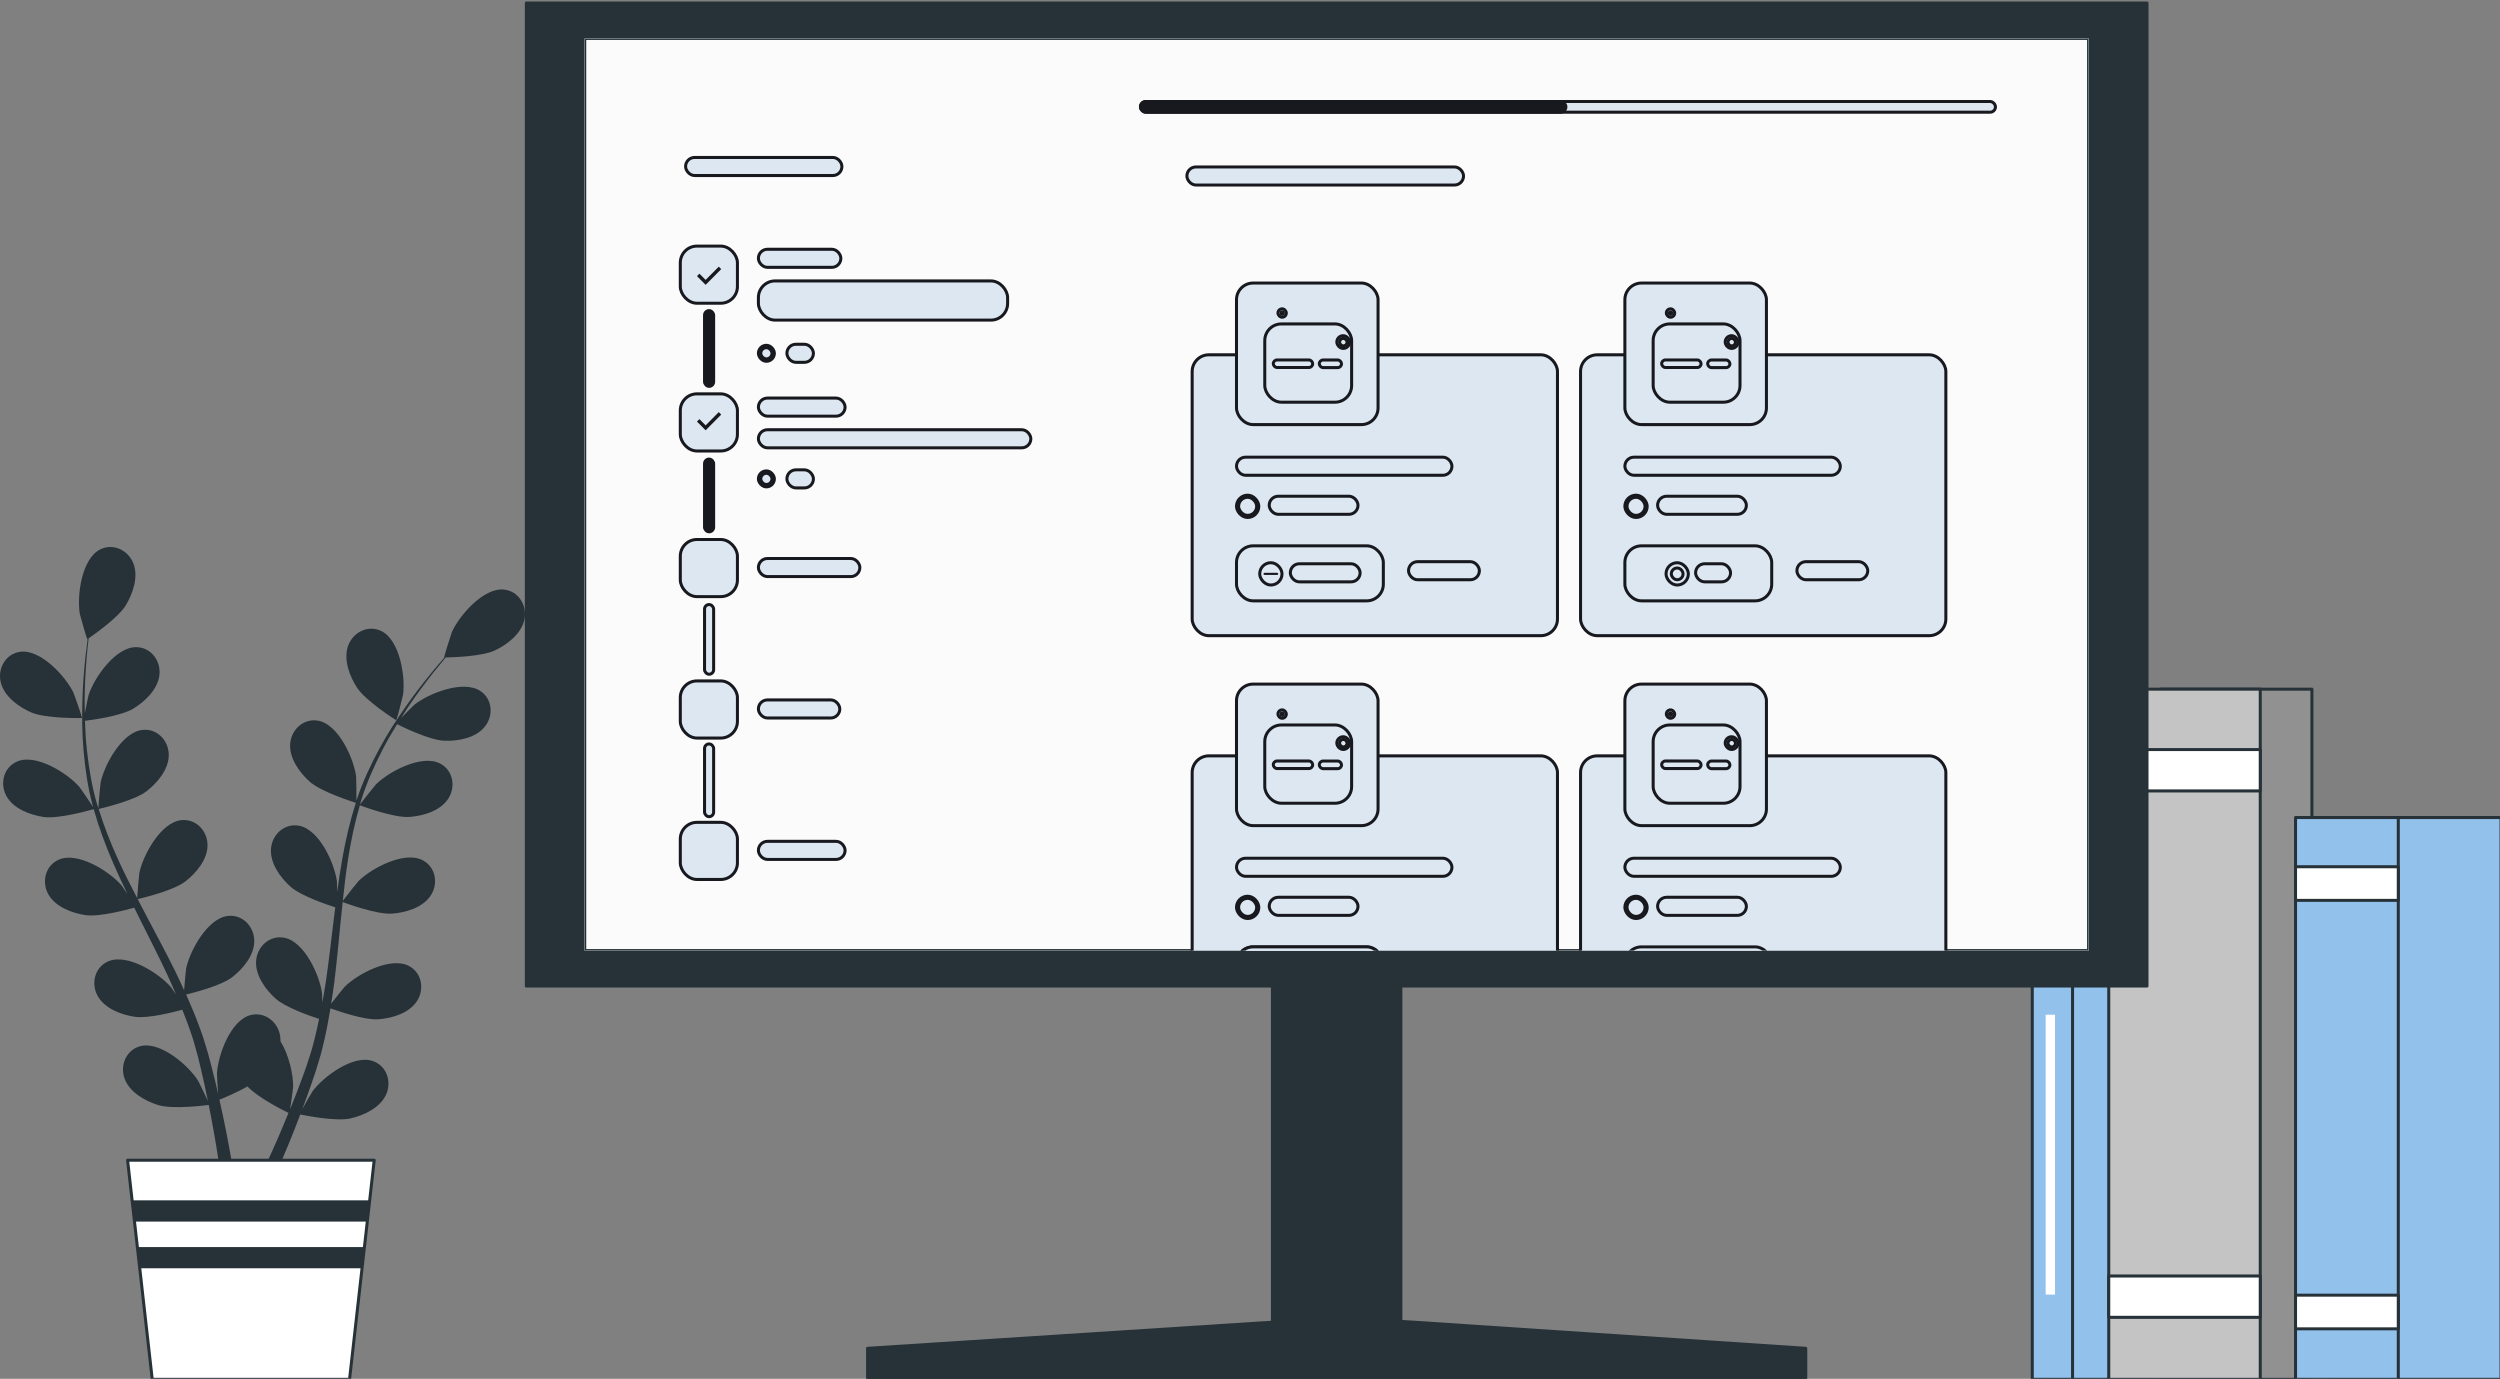 <svg width="825" height="455" viewBox="0 0 825 455" fill="none" xmlns="http://www.w3.org/2000/svg">
<rect x="0" y="0" width="825" height="455" fill="#808080" stroke="none"/>
<path d="M10.286 235.09C15.152 237.222 27.07 236.947 27.083 236.947C27.201 236.947 24.519 229.15 24.297 228.679C21.68 223.211 13.412 214.185 6.688 215.087C1.848 215.741 -0.847 220.595 0.239 225.147C1.364 229.818 6.139 233.284 10.286 235.09Z" fill="#263238"/>
<path d="M14.393 269.6C19.442 270.333 30.078 267.258 30.915 267.01C32.59 272.962 34.801 278.927 37.365 284.854C38.83 288.242 40.4 291.604 42.035 294.953C41.067 293.527 40.191 292.271 40.047 292.101C36.083 287.522 25.722 280.994 19.482 283.65C14.982 285.56 13.66 290.95 15.923 295.058C18.226 299.257 23.759 301.337 28.233 301.991C32.773 302.658 41.891 300.212 44.298 299.532C44.939 300.814 45.554 302.096 46.195 303.378C49.269 309.513 52.37 315.609 55.222 321.692C56.229 323.838 57.145 325.983 58.06 328.129C57.197 326.873 56.464 325.813 56.334 325.669C52.37 321.091 42.009 314.563 35.769 317.218C31.269 319.128 29.947 324.518 32.211 328.626C34.526 332.825 40.047 334.905 44.521 335.546C48.851 336.174 57.289 334.003 60.154 333.205C61.03 335.428 61.92 337.652 62.665 339.85C63.149 341.355 63.712 342.781 64.104 344.324C64.536 345.842 64.955 347.346 65.36 348.837C66.053 351.742 66.786 354.724 67.401 357.563C67.833 359.539 68.225 361.435 68.605 363.332C67.623 361.187 65.622 357.027 65.412 356.7C62.194 351.572 52.945 343.552 46.365 345.227C41.63 346.43 39.51 351.559 41.119 355.967C42.768 360.467 47.909 363.358 52.239 364.68C57.001 366.132 67.558 364.811 68.879 364.627C69.507 367.78 70.096 370.854 70.606 373.759C71.731 380.182 72.594 385.925 73.236 390.791H77.683C76.912 385.755 75.891 379.75 74.557 373.013C73.929 369.808 73.196 366.393 72.398 362.901C73.196 362.587 77.697 360.768 81.673 358.531C85.14 362.299 94.049 366.694 95.2 367.257C93.984 370.24 92.78 373.118 91.603 375.826C89.143 381.49 86.802 386.514 84.735 390.791H89.549C91.328 386.854 93.277 382.367 95.305 377.395C96.548 374.374 97.817 371.129 99.085 367.78C100.368 368.042 110.807 370.174 115.673 369.075C120.082 368.081 125.433 365.582 127.408 361.213C129.344 356.935 127.604 351.676 122.973 350.12C116.537 347.961 106.725 355.261 103.128 360.14C102.919 360.428 100.956 363.803 99.766 365.962C100.276 364.588 100.786 363.267 101.296 361.841C102.33 359.041 103.272 356.216 104.292 353.181C104.737 351.702 105.182 350.198 105.64 348.694C106.124 347.202 106.438 345.567 106.843 343.997C107.72 340.321 108.426 336.554 109.054 332.747C111.5 333.636 120.265 336.684 124.792 336.37C129.305 336.056 134.969 334.395 137.586 330.379C140.15 326.454 139.234 320.973 134.891 318.736C128.86 315.622 118.041 321.365 113.75 325.63C113.476 325.892 110.742 329.306 109.276 331.216C109.643 328.927 110.009 326.637 110.297 324.309C111.134 317.585 111.762 310.743 112.429 303.927C112.625 301.834 112.861 299.754 113.083 297.674C113.947 298.001 124.281 301.847 129.357 301.494C133.87 301.18 139.535 299.518 142.151 295.502C144.715 291.578 143.8 286.096 139.456 283.859C133.426 280.746 122.607 286.476 118.316 290.754C117.989 291.081 114.064 295.999 113.122 297.295C113.606 292.716 114.13 288.15 114.836 283.663C115.791 277.488 117.073 271.471 118.748 265.741C119.153 265.898 129.92 269.953 135.113 269.587C139.627 269.273 145.291 267.612 147.907 263.595C150.471 259.671 149.556 254.189 145.213 251.952C139.182 248.839 128.363 254.582 124.072 258.847C123.732 259.187 119.506 264.472 118.813 265.492C118.918 265.152 118.983 264.786 119.088 264.446C120.945 258.35 123.523 252.685 126.191 247.491C127.735 244.47 129.383 241.67 131.045 238.988C132.968 239.956 141.824 244.247 146.547 244.443C151.073 244.627 156.882 243.593 159.917 239.891C162.899 236.267 162.585 230.72 158.517 228.026C152.865 224.271 141.484 228.784 136.748 232.565C136.487 232.774 134.106 235.155 132.392 236.908C133.164 235.705 133.936 234.449 134.695 233.311C137.533 229.033 140.398 225.291 142.962 222.008C144.441 220.15 145.801 218.502 147.096 216.958C149.477 216.919 159.079 216.631 163.279 214.656C167.373 212.733 172.057 209.148 173.051 204.452C174.019 199.86 171.193 195.085 166.34 194.562C159.59 193.829 151.57 203.078 149.111 208.612C148.902 209.096 146.429 216.958 146.547 216.958C146.547 216.958 146.665 216.958 146.691 216.958C145.409 218.41 144.061 219.98 142.622 221.72C139.98 224.964 137.036 228.653 134.093 232.879C131.136 237.104 128.049 241.762 125.249 246.981C122.424 252.201 119.729 257.839 117.688 264.001C117.662 264.066 117.649 264.145 117.623 264.21C117.662 262.222 117.57 256.662 117.518 256.23C116.733 250.226 111.697 239.067 105.025 237.837C100.224 236.947 96.142 240.715 95.763 245.385C95.37 250.16 98.837 254.935 102.212 257.957C106.019 261.358 116.589 264.655 117.426 264.917C115.543 270.804 114.09 277.004 112.965 283.349C112.311 286.986 111.775 290.662 111.278 294.351C111.252 292.637 111.212 291.094 111.186 290.884C110.401 284.88 105.365 273.721 98.693 272.491C93.879 271.602 89.81 275.369 89.431 280.039C89.038 284.814 92.505 289.589 95.88 292.611C99.308 295.672 108.256 298.655 110.637 299.414C110.467 300.827 110.271 302.253 110.101 303.665C109.289 310.481 108.505 317.271 107.536 323.916C107.196 326.258 106.778 328.547 106.359 330.85C106.333 329.319 106.307 328.037 106.281 327.841C105.496 321.836 100.459 310.677 93.787 309.448C88.973 308.558 84.905 312.326 84.525 316.996C84.133 321.771 87.6 326.546 90.975 329.568C94.245 332.485 102.487 335.324 105.299 336.24C104.802 338.581 104.318 340.923 103.73 343.173C103.298 344.691 102.984 346.195 102.461 347.699C101.977 349.204 101.493 350.682 101.022 352.16C100.001 354.96 98.968 357.864 97.908 360.572C97.189 362.456 96.456 364.248 95.737 366.053C96.103 363.725 96.731 359.159 96.731 358.767C96.822 354.737 95.396 348.197 92.544 343.592C92.558 343.003 92.531 342.401 92.44 341.812C91.694 337.181 87.338 333.741 82.615 334.997C76.061 336.737 71.901 348.249 71.587 354.306C71.574 354.659 71.796 358.557 71.993 361.017C71.666 359.591 71.365 358.204 70.999 356.739C70.305 353.835 69.533 350.97 68.722 347.869C68.278 346.391 67.82 344.9 67.362 343.382C66.943 341.878 66.302 340.334 65.779 338.791C64.484 335.245 62.992 331.713 61.422 328.194C63.96 327.579 72.948 325.29 76.545 322.53C80.143 319.769 83.95 315.269 83.91 310.481C83.871 305.785 80.103 301.729 75.237 302.253C68.487 302.985 62.639 313.739 61.409 319.665C61.331 320.031 60.938 324.387 60.755 326.794C59.787 324.688 58.845 322.569 57.799 320.463C54.79 314.393 51.546 308.336 48.34 302.279C47.359 300.421 46.404 298.564 45.436 296.706C46.339 296.497 57.079 294.011 61.122 290.911C64.706 288.15 68.526 283.65 68.487 278.862C68.448 274.179 64.68 270.11 59.813 270.647C53.063 271.379 47.215 282.133 45.986 288.059C45.894 288.503 45.332 294.77 45.266 296.379C43.147 292.284 41.067 288.19 39.17 284.069C36.567 278.391 34.317 272.661 32.551 266.957C32.969 266.866 44.194 264.315 48.327 261.136C51.925 258.376 55.732 253.875 55.693 249.087C55.666 244.391 51.886 240.336 47.019 240.872C40.269 241.605 34.421 252.358 33.192 258.284C33.1 258.755 32.485 265.492 32.472 266.722C32.367 266.382 32.224 266.042 32.119 265.702C30.314 259.592 29.319 253.444 28.691 247.635C28.312 244.26 28.142 241.029 28.037 237.863C30.17 237.602 39.929 236.306 43.971 233.86C47.843 231.518 52.121 227.45 52.618 222.688C53.102 218.018 49.793 213.57 44.9 213.557C38.11 213.544 31.112 223.591 29.241 229.347C29.136 229.661 28.456 232.957 27.998 235.378C27.972 233.952 27.92 232.473 27.933 231.113C27.946 225.985 28.26 221.275 28.587 217.128C28.783 214.76 29.018 212.628 29.254 210.64C31.216 209.292 39.065 203.745 41.486 199.795C43.84 195.935 45.763 190.349 44.01 185.902C42.284 181.532 37.299 179.112 32.956 181.362C26.925 184.476 25.342 196.616 26.337 202.594C26.428 203.104 28.704 211.032 28.809 210.967C28.809 210.967 28.901 210.901 28.927 210.888C28.665 212.798 28.404 214.852 28.155 217.102C27.736 221.262 27.318 225.972 27.187 231.113C27.056 236.254 27.056 241.853 27.579 247.753C28.103 253.666 28.953 259.854 30.667 266.12C30.68 266.186 30.719 266.264 30.732 266.33C29.66 264.655 26.52 260.063 26.245 259.736C22.281 255.158 11.92 248.63 5.68 251.285C1.18 253.195 -0.141 258.585 2.122 262.693C4.398 266.866 9.919 268.946 14.393 269.6Z" fill="#263238"/>
<path d="M130.77 237.706C130.875 237.772 132.942 229.792 133.007 229.269C133.844 223.264 131.934 211.176 125.812 208.233C121.417 206.1 116.485 208.664 114.889 213.073C113.253 217.573 115.333 223.094 117.793 226.901C120.684 231.362 130.757 237.706 130.77 237.706Z" fill="#263238"/>
<path d="M115.349 455.18H50.24L42.103 382.876H123.486L115.349 455.18Z" fill="white" stroke="#263238" stroke-miterlimit="10" stroke-linecap="round" stroke-linejoin="round"/>
<path d="M43.592 396.116L44.377 403.128H121.207L121.992 396.116H43.592Z" fill="#263238"/>
<path d="M119.467 418.538L120.252 411.526H45.318L46.116 418.538H119.467Z" fill="#263238"/>
<path d="M697.234 309.813H675.178V455.18H697.234V309.813Z" fill="#92C1EB" stroke="#263238" stroke-miterlimit="10" stroke-linecap="round" stroke-linejoin="round"/>
<path d="M683.94 309.813H670.648V455.18H683.94V309.813Z" fill="#92C1EB" stroke="#263238" stroke-miterlimit="10" stroke-linecap="round" stroke-linejoin="round"/>
<path d="M678.16 334.852H675.072V427.211H678.16V334.852Z" fill="white"/>
<path d="M762.929 227.423H712.93V455.18H762.929V227.423Z" fill="#919191" stroke="#263238" stroke-miterlimit="10" stroke-linecap="round" stroke-linejoin="round"/>
<path d="M745.884 227.423H695.885V455.18H745.884V227.423Z" fill="#C4C4C4" stroke="#263238" stroke-miterlimit="10" stroke-linecap="round" stroke-linejoin="round"/>
<path d="M745.884 247.36H695.885V261.004H745.884V247.36Z" fill="white" stroke="#263238" stroke-miterlimit="10" stroke-linecap="round" stroke-linejoin="round"/>
<path d="M745.884 421.075H695.885V434.72H745.884V421.075Z" fill="white" stroke="#263238" stroke-miterlimit="10" stroke-linecap="round" stroke-linejoin="round"/>
<path d="M825.344 269.782H769.092V455.18H825.344V269.782Z" fill="#92C1EB" stroke="#263238" stroke-miterlimit="10" stroke-linecap="round" stroke-linejoin="round"/>
<path d="M791.436 269.782H757.527V455.18H791.436V269.782Z" fill="#92C1EB" stroke="#263238" stroke-miterlimit="10" stroke-linecap="round" stroke-linejoin="round"/>
<path d="M791.436 286.017H757.527V297.123H791.436V286.017Z" fill="white" stroke="#263238" stroke-miterlimit="10" stroke-linecap="round" stroke-linejoin="round"/>
<path d="M791.436 427.407H757.527V438.513H791.436V427.407Z" fill="white" stroke="#263238" stroke-miterlimit="10" stroke-linecap="round" stroke-linejoin="round"/>
<path d="M462.281 283.008H419.908V453.977H462.281V283.008Z" fill="#263238" stroke="#263238" stroke-miterlimit="10" stroke-linecap="round" stroke-linejoin="round"/>
<path d="M708.508 1H173.691V325.394H708.508V1Z" fill="#263238" stroke="#263238" stroke-miterlimit="10" stroke-linecap="round" stroke-linejoin="round"/>
<g clip-path="url(#clip0_1031_15308)">
<rect width="496.265" height="301.016" transform="translate(192.961 12.682)" fill="#FBFBFB"/>
<path d="M689.225 12.682H192.961V313.698H689.225V12.682Z" fill="#FBFBFB" stroke="#263238" stroke-miterlimit="10" stroke-linecap="round" stroke-linejoin="round"/>
<rect x="250.273" y="82.259" width="27.211" height="5.966" rx="2.983" fill="#DCE7F1" stroke="#18191F"/>
<rect x="250.273" y="92.707" width="82.239" height="12.931" rx="5.5" fill="#DCE7F1" stroke="#18191F"/>
<rect x="259.676" y="113.604" width="8.752" height="5.966" rx="2.983" fill="#DCE7F1" stroke="#18191F"/>
<rect x="250.273" y="113.953" width="5.269" height="5.269" rx="2.635" fill="#DCE7F1" stroke="#18191F"/>
<rect x="251.057" y="114.735" width="3.702" height="3.702" rx="1.851" fill="#DCE7F1" stroke="#18191F"/>
<rect x="224.5" y="81.214" width="18.852" height="18.852" rx="5.5" fill="#DCE7F1" stroke="#18191F"/>
<path d="M232.857 94L230 91.121L230.806 90.309L232.857 92.37L237.194 88L238 88.818L232.857 94Z" fill="#18191F"/>
<rect x="250.273" y="131.367" width="28.604" height="5.966" rx="2.983" fill="#DCE7F1" stroke="#18191F"/>
<rect x="250.273" y="141.815" width="89.901" height="5.966" rx="2.983" fill="#DCE7F1" stroke="#18191F"/>
<rect x="259.676" y="155.049" width="8.752" height="5.966" rx="2.983" fill="#DCE7F1" stroke="#18191F"/>
<rect x="250.273" y="155.397" width="5.269" height="5.269" rx="2.635" fill="#DCE7F1" stroke="#18191F"/>
<rect x="251.057" y="156.181" width="3.702" height="3.702" rx="1.851" fill="#DCE7F1" stroke="#18191F"/>
<rect x="224.5" y="129.973" width="18.852" height="18.852" rx="5.5" fill="#DCE7F1" stroke="#18191F"/>
<path d="M232.857 142L230 139.121L230.806 138.309L232.857 140.37L237.194 136L238 136.818L232.857 142Z" fill="#18191F"/>
<rect x="250.273" y="184.305" width="33.48" height="5.966" rx="2.983" fill="#DCE7F1" stroke="#18191F"/>
<rect x="224.5" y="178.036" width="18.852" height="18.852" rx="5.5" fill="#DCE7F1" stroke="#18191F"/>
<rect x="250.273" y="230.974" width="26.862" height="5.966" rx="2.983" fill="#DCE7F1" stroke="#18191F"/>
<rect x="224.5" y="224.705" width="18.852" height="18.852" rx="5.5" fill="#DCE7F1" stroke="#18191F"/>
<rect x="250.273" y="277.644" width="28.604" height="5.966" rx="2.983" fill="#DCE7F1" stroke="#18191F"/>
<rect x="224.5" y="271.375" width="18.852" height="18.852" rx="5.5" fill="#DCE7F1" stroke="#18191F"/>
<rect x="226.242" y="51.959" width="51.59" height="5.966" rx="2.983" fill="#DCE7F1" stroke="#18191F"/>
<rect x="232.5" y="102.5" width="3" height="25" rx="1.5" fill="#18191F" stroke="#18191F"/>
<rect x="232.5" y="151.5" width="3" height="24" rx="1.5" fill="#18191F" stroke="#18191F"/>
<rect x="232.5" y="199.5" width="3" height="23" rx="1.5" fill="#DCE7F1" stroke="#18191F"/>
<rect x="232.5" y="245.5" width="3" height="24" rx="1.5" fill="#DCE7F1" stroke="#18191F"/>
<rect x="391.674" y="55.093" width="91.294" height="5.966" rx="2.983" fill="#DCE7F1" stroke="#18191F"/>
<rect x="376.35" y="33.5" width="282.151" height="3.528" rx="1.764" fill="#DCE7F1" stroke="#18191F"/>
<rect x="376.35" y="33.5" width="140.401" height="3.528" rx="1.764" fill="#18191F" stroke="#18191F"/>
<rect x="393.416" y="117.087" width="120.549" height="92.687" rx="5.5" fill="#DCE7F1" stroke="#18191F"/>
<rect x="408.043" y="180.125" width="48.456" height="18.155" rx="5.5" fill="#DCE7F1" stroke="#18191F"/>
<rect x="425.805" y="186.046" width="23.031" height="5.966" rx="2.983" fill="#DCE7F1" stroke="#18191F"/>
<rect x="415.705" y="185.698" width="7.359" height="7.359" rx="3.679" fill="#DCE7F1" stroke="#18191F"/>
<rect x="417.121" y="189.203" width="4.528" height="0.348" rx="0.174" fill="#DCE7F1" stroke="#18191F" stroke-width="0.348"/>
<rect x="408.043" y="150.87" width="71.094" height="5.966" rx="2.983" fill="#DCE7F1" stroke="#18191F"/>
<rect x="418.84" y="163.756" width="29.3" height="5.966" rx="2.983" fill="#DCE7F1" stroke="#18191F"/>
<rect x="408.043" y="163.408" width="7.359" height="7.359" rx="3.679" fill="#DCE7F1" stroke="#18191F"/>
<rect x="408.74" y="164.104" width="5.966" height="5.966" rx="2.983" fill="#DCE7F1" stroke="#18191F"/>
<rect x="464.812" y="185.35" width="23.38" height="5.966" rx="2.983" fill="#DCE7F1" stroke="#18191F"/>
<rect x="408.043" y="93.404" width="46.714" height="46.714" rx="5.5" fill="#DCE7F1" stroke="#18191F"/>
<rect x="417.375" y="106.896" width="28.66" height="25.828" rx="5.5" fill="#DCE7F1" stroke="#18191F"/>
<rect x="441.15" y="110.775" width="4.213" height="4.206" rx="2.103" fill="#DCE7F1" stroke="#18191F"/>
<rect x="421.725" y="101.914" width="2.754" height="2.768" rx="1.377" fill="#DCE7F1" stroke="#18191F"/>
<rect x="420.182" y="118.784" width="13.002" height="2.491" rx="1.246" fill="#DCE7F1" stroke="#18191F"/>
<rect x="435.363" y="118.798" width="7.337" height="2.511" rx="1.255" fill="#DCE7F1" stroke="#18191F"/>
<rect x="442.061" y="111.679" width="2.471" height="2.464" rx="1.232" fill="#DCE7F1" stroke="#18191F"/>
<rect x="422.651" y="102.872" width="0.911" height="0.911" rx="0.455" fill="#DCE7F1" stroke="#18191F" stroke-width="0.911"/>
<rect x="393.416" y="249.433" width="120.549" height="92.687" rx="5.5" fill="#DCE7F1" stroke="#18191F"/>
<rect x="408.043" y="312.471" width="48.456" height="18.155" rx="5.5" fill="#DCE7F1" stroke="#18191F"/>
<rect x="408.043" y="283.216" width="71.094" height="5.966" rx="2.983" fill="#DCE7F1" stroke="#18191F"/>
<rect x="408.043" y="225.75" width="46.714" height="46.714" rx="5.5" fill="#DCE7F1" stroke="#18191F"/>
<rect x="417.375" y="239.241" width="28.66" height="25.828" rx="5.5" fill="#DCE7F1" stroke="#18191F"/>
<rect x="441.15" y="243.121" width="4.213" height="4.206" rx="2.103" fill="#DCE7F1" stroke="#18191F"/>
<rect x="421.725" y="234.259" width="2.754" height="2.768" rx="1.377" fill="#DCE7F1" stroke="#18191F"/>
<rect x="420.182" y="251.13" width="13.002" height="2.491" rx="1.246" fill="#DCE7F1" stroke="#18191F"/>
<rect x="435.363" y="251.144" width="7.337" height="2.511" rx="1.255" fill="#DCE7F1" stroke="#18191F"/>
<rect x="442.061" y="244.025" width="2.471" height="2.464" rx="1.232" fill="#DCE7F1" stroke="#18191F"/>
<rect x="422.651" y="235.218" width="0.911" height="0.911" rx="0.455" fill="#DCE7F1" stroke="#18191F" stroke-width="0.911"/>
<rect x="408.043" y="312.471" width="48.456" height="18.155" rx="5.5" fill="#DCE7F1" stroke="#18191F"/>
<rect x="418.84" y="296.102" width="29.3" height="5.966" rx="2.983" fill="#DCE7F1" stroke="#18191F"/>
<rect x="408.043" y="295.754" width="7.359" height="7.359" rx="3.679" fill="#DCE7F1" stroke="#18191F"/>
<rect x="408.74" y="296.451" width="5.966" height="5.966" rx="2.983" fill="#DCE7F1" stroke="#18191F"/>
<rect x="521.582" y="117.087" width="120.549" height="92.687" rx="5.5" fill="#DCE7F1" stroke="#18191F"/>
<rect x="536.209" y="180.125" width="48.456" height="18.155" rx="5.5" fill="#DCE7F1" stroke="#18191F"/>
<rect x="559.545" y="186.046" width="11.538" height="5.966" rx="2.983" fill="#DCE7F1" stroke="#18191F"/>
<rect x="549.793" y="185.698" width="7.359" height="7.359" rx="3.679" fill="#DCE7F1" stroke="#18191F"/>
<rect x="551.533" y="187.439" width="3.876" height="3.876" rx="1.938" fill="#DCE7F1" stroke="#18191F"/>
<rect x="536.209" y="150.87" width="71.094" height="5.966" rx="2.983" fill="#DCE7F1" stroke="#18191F"/>
<rect x="536.209" y="93.404" width="46.714" height="46.714" rx="5.5" fill="#DCE7F1" stroke="#18191F"/>
<rect x="545.541" y="106.896" width="28.66" height="25.828" rx="5.5" fill="#DCE7F1" stroke="#18191F"/>
<rect x="569.316" y="110.775" width="4.213" height="4.206" rx="2.103" fill="#DCE7F1" stroke="#18191F"/>
<rect x="549.893" y="101.914" width="2.754" height="2.768" rx="1.377" fill="#DCE7F1" stroke="#18191F"/>
<rect x="548.35" y="118.784" width="13.002" height="2.491" rx="1.246" fill="#DCE7F1" stroke="#18191F"/>
<rect x="563.527" y="118.798" width="7.337" height="2.511" rx="1.255" fill="#DCE7F1" stroke="#18191F"/>
<rect x="570.227" y="111.679" width="2.471" height="2.464" rx="1.232" fill="#DCE7F1" stroke="#18191F"/>
<rect x="550.817" y="102.872" width="0.911" height="0.911" rx="0.455" fill="#DCE7F1" stroke="#18191F" stroke-width="0.911"/>
<rect x="592.979" y="185.35" width="23.38" height="5.966" rx="2.983" fill="#DCE7F1" stroke="#18191F"/>
<rect x="547.006" y="163.756" width="29.3" height="5.966" rx="2.983" fill="#DCE7F1" stroke="#18191F"/>
<rect x="536.209" y="163.408" width="7.359" height="7.359" rx="3.679" fill="#DCE7F1" stroke="#18191F"/>
<rect x="536.906" y="164.104" width="5.966" height="5.966" rx="2.983" fill="#DCE7F1" stroke="#18191F"/>
<rect x="521.582" y="249.433" width="120.549" height="92.687" rx="5.5" fill="#DCE7F1" stroke="#18191F"/>
<rect x="536.209" y="312.471" width="48.456" height="18.155" rx="5.5" fill="#DCE7F1" stroke="#18191F"/>
<rect x="536.209" y="283.216" width="71.094" height="5.966" rx="2.983" fill="#DCE7F1" stroke="#18191F"/>
<rect x="536.209" y="225.75" width="46.714" height="46.714" rx="5.5" fill="#DCE7F1" stroke="#18191F"/>
<rect x="545.541" y="239.241" width="28.66" height="25.828" rx="5.5" fill="#DCE7F1" stroke="#18191F"/>
<rect x="569.316" y="243.121" width="4.213" height="4.206" rx="2.103" fill="#DCE7F1" stroke="#18191F"/>
<rect x="549.893" y="234.259" width="2.754" height="2.768" rx="1.377" fill="#DCE7F1" stroke="#18191F"/>
<rect x="548.35" y="251.13" width="13.002" height="2.491" rx="1.246" fill="#DCE7F1" stroke="#18191F"/>
<rect x="563.527" y="251.144" width="7.337" height="2.511" rx="1.255" fill="#DCE7F1" stroke="#18191F"/>
<rect x="570.227" y="244.025" width="2.471" height="2.464" rx="1.232" fill="#DCE7F1" stroke="#18191F"/>
<rect x="550.817" y="235.218" width="0.911" height="0.911" rx="0.455" fill="#DCE7F1" stroke="#18191F" stroke-width="0.911"/>
<rect x="547.006" y="296.102" width="29.3" height="5.966" rx="2.983" fill="#DCE7F1" stroke="#18191F"/>
<rect x="536.209" y="295.754" width="7.359" height="7.359" rx="3.679" fill="#DCE7F1" stroke="#18191F"/>
<rect x="536.906" y="296.451" width="5.966" height="5.966" rx="2.983" fill="#DCE7F1" stroke="#18191F"/>
</g>
<path d="M443.415 434.798L286.301 444.95V455.18H595.899V444.95L443.415 434.798Z" fill="#263238" stroke="#263238" stroke-miterlimit="10" stroke-linecap="round" stroke-linejoin="round"/>
<defs>
<clipPath id="clip0_1031_15308">
<rect width="496.265" height="301.016" fill="white" transform="translate(192.961 12.682)"/>
</clipPath>
</defs>
</svg>
